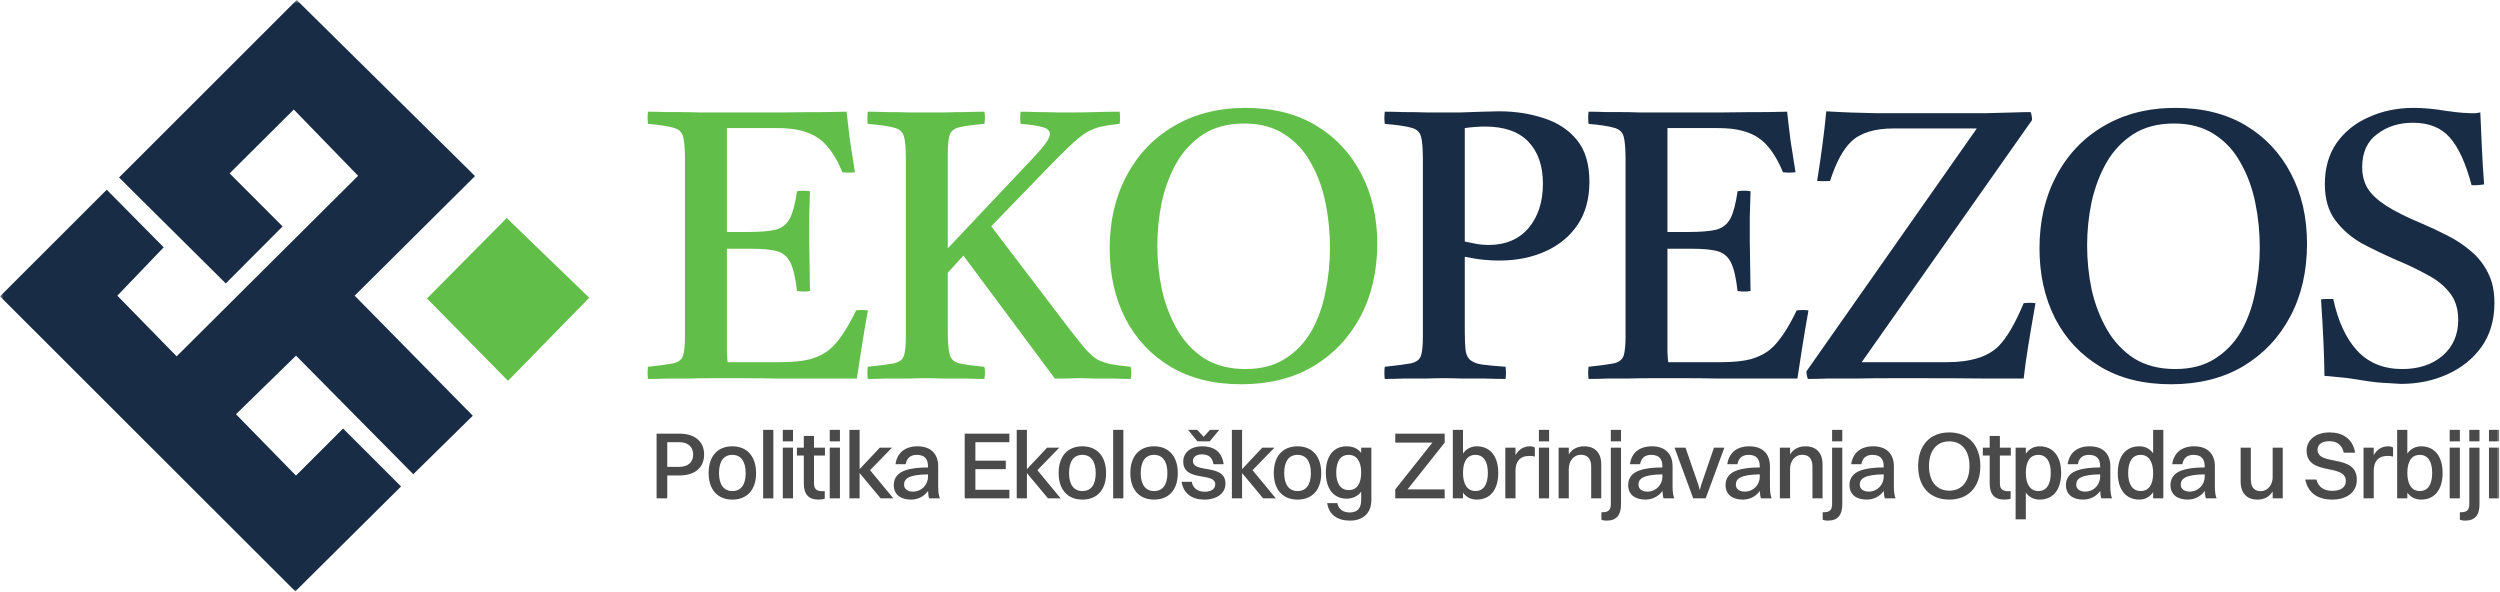 <svg width="346" height="82" viewBox="0 0 346 82" fill="none" xmlns="http://www.w3.org/2000/svg">
<g clip-path="url(#clip0_17_158)">
<mask id="mask0_17_158" style="mask-type:luminance" maskUnits="userSpaceOnUse" x="0" y="0" width="346" height="82">
<path d="M346 0H0V82H346V0Z" fill="white"/>
</mask>
<g mask="url(#mask0_17_158)">
<path d="M41.063 0L65.511 24.138L65.746 24.366L49.086 40.922L65.434 57.536L57.2 65.632L40.968 49.221L32.66 57.33L40.962 65.822L47.481 59.31L55.506 67.326L40.873 81.845L0 41.018L14.63 26.401L14.773 26.258L22.656 34.23L16.238 40.922L24.447 49.316L49.559 24.328L40.66 15.157L31.78 23.995L39.113 31.338L31.246 39.225L16.476 24.566L41.063 0Z" fill="#192C46"/>
<path d="M70.128 30.174L81.549 41.205L70.309 52.706L59.094 41.31L70.128 30.174Z" fill="#61BE49"/>
<path d="M332.253 53.131C332.217 53.131 331.639 53.096 330.515 53.023C329.422 52.988 328.157 52.849 326.715 52.604C325.521 52.392 324.43 52.252 323.445 52.182C322.495 52.077 321.914 52.023 321.705 52.023C321.67 49.107 321.51 45.578 321.23 41.434C321.51 41.398 321.794 41.38 322.074 41.38H322.919C323.585 44.471 324.694 46.86 326.242 48.545C327.824 50.233 329.898 51.075 332.465 51.075C334.75 51.075 336.614 50.459 338.057 49.231C339.496 47.968 340.217 46.314 340.217 44.28C340.217 42.735 339.813 41.468 339.007 40.484C338.231 39.501 337.196 38.676 335.893 38.009C334.628 37.305 333.273 36.657 331.833 36.061C330.143 35.321 328.525 34.55 326.979 33.741C325.466 32.897 324.217 31.827 323.236 30.526C322.251 29.228 321.758 27.543 321.758 25.467C321.758 23.256 322.302 21.361 323.392 19.777C324.517 18.197 326.013 17.004 327.874 16.198C329.739 15.354 331.797 14.931 334.047 14.931C334.75 14.931 335.471 14.966 336.211 15.036C336.982 15.106 337.774 15.214 338.584 15.354C339.604 15.493 340.376 15.582 340.903 15.617C341.466 15.652 341.838 15.671 342.011 15.671H342.591C342.872 15.633 343.103 15.598 343.276 15.563C343.347 17.108 343.42 18.708 343.489 20.358C343.56 22.008 343.664 23.732 343.804 25.521C343.103 25.626 342.52 25.661 342.063 25.626C341.257 22.57 340.252 20.377 339.057 19.041C337.863 17.67 336.157 16.988 333.942 16.988C332.008 16.988 330.355 17.515 328.982 18.568C327.611 19.587 326.927 21.113 326.927 23.151C326.927 24.239 327.172 25.204 327.664 26.048C328.192 26.892 329.053 27.698 330.251 28.473C331.445 29.244 333.097 30.069 335.207 30.948C336.366 31.44 337.529 31.986 338.688 32.583C339.884 33.179 340.973 33.9 341.958 34.744C342.943 35.55 343.733 36.553 344.332 37.746C344.932 38.904 345.23 40.291 345.23 41.906C345.23 44.296 344.63 46.333 343.436 48.018C342.242 49.669 340.658 50.935 338.688 51.814C336.754 52.69 334.61 53.131 332.253 53.131Z" fill="#192C46"/>
<path d="M319.291 33.741C319.291 37.533 318.518 40.888 316.972 43.804C315.425 46.721 313.245 49.021 310.43 50.706C307.619 52.357 304.295 53.182 300.464 53.182C296.664 53.182 293.41 52.376 290.703 50.76C287.996 49.142 285.903 46.914 284.425 44.068C282.987 41.224 282.266 37.99 282.266 34.372C282.266 30.615 283.038 27.279 284.585 24.363C286.133 21.412 288.312 19.111 291.126 17.461C293.973 15.775 297.297 14.931 301.096 14.931C304.857 14.931 308.092 15.741 310.802 17.356C313.509 18.971 315.599 21.202 317.076 24.046C318.554 26.857 319.291 30.088 319.291 33.741ZM312.752 34.268C312.752 32.126 312.54 30.034 312.12 27.997C311.698 25.959 311.011 24.116 310.062 22.465C309.147 20.815 307.932 19.514 306.424 18.568C304.912 17.584 303.063 17.093 300.884 17.093C298.669 17.093 296.788 17.584 295.241 18.568C293.729 19.552 292.499 20.85 291.55 22.465C290.634 24.081 289.948 25.89 289.49 27.892C289.068 29.895 288.857 31.932 288.857 34.004C288.857 36.042 289.068 38.079 289.49 40.116C289.948 42.119 290.653 43.944 291.6 45.597C292.549 47.247 293.798 48.58 295.346 49.599C296.928 50.583 298.827 51.075 301.041 51.075C303.222 51.075 305.052 50.602 306.529 49.653C308.042 48.704 309.255 47.441 310.166 45.861C311.082 44.242 311.734 42.433 312.12 40.434C312.54 38.431 312.752 36.375 312.752 34.268Z" fill="#192C46"/>
<path d="M281.235 16.617L257.659 50.126H269.423C272.762 50.126 275.172 49.37 276.649 47.86C277.774 46.702 278.916 44.734 280.077 41.96C280.638 41.891 281.186 41.891 281.712 41.96C281.326 44.137 280.991 46.105 280.709 47.86C280.429 49.583 280.217 51.094 280.077 52.392H275.172C272.465 52.357 268.49 52.341 263.251 52.341C260.474 52.341 258.275 52.357 256.658 52.392H252.807C251.858 52.426 250.997 52.446 250.221 52.446C250.083 52.128 250.012 51.779 250.012 51.392L273.59 17.778H262.091C259.42 17.778 257.45 18.391 256.182 19.622C255.057 20.71 254.091 22.519 253.282 25.049C252.719 25.084 252.122 25.084 251.489 25.049C251.769 23.291 252.017 21.624 252.226 20.041C252.439 18.46 252.614 16.915 252.754 15.404C255.041 15.547 257.414 15.633 259.877 15.671H274.592C276.314 15.633 277.668 15.598 278.652 15.563C279.637 15.528 280.429 15.512 281.026 15.512C281.097 15.652 281.15 15.826 281.186 16.039C281.219 16.213 281.235 16.407 281.235 16.617Z" fill="#192C46"/>
<path d="M219.857 52.446C219.787 51.919 219.787 51.357 219.857 50.761C221.509 50.583 222.687 50.424 223.392 50.284C224.095 50.11 224.533 49.758 224.712 49.231C224.886 48.669 224.976 47.774 224.976 46.543V22.043C224.976 20.568 224.886 19.514 224.712 18.882C224.533 18.251 224.076 17.848 223.339 17.67C222.637 17.461 221.474 17.286 219.857 17.143C219.787 16.617 219.787 16.055 219.857 15.458C220.772 15.458 221.562 15.477 222.23 15.512H224.34C225.045 15.512 225.887 15.528 226.872 15.563H238.423C240.852 15.528 242.871 15.512 244.489 15.512C246.109 15.477 247.055 15.458 247.339 15.458C247.479 16.759 247.636 18.092 247.812 19.463C248.024 20.834 248.253 22.291 248.497 23.836C247.9 23.906 247.319 23.906 246.758 23.836C246.334 22.783 245.845 21.85 245.28 21.044C244.717 20.235 244.139 19.622 243.539 19.2C242.871 18.708 242.065 18.34 241.114 18.092C240.2 17.848 239.056 17.724 237.686 17.724H230.776V32.106H233.677C235.364 32.106 236.648 32.002 237.528 31.792C238.407 31.545 239.056 31.037 239.479 30.263C239.9 29.457 240.235 28.19 240.483 26.47C241.114 26.366 241.713 26.366 242.274 26.47C242.239 28.016 242.205 29.209 242.17 30.053V33.319L242.274 40.275C241.746 40.38 241.149 40.38 240.483 40.275C240.269 38.412 239.955 37.079 239.532 36.27C239.11 35.461 238.478 34.953 237.633 34.744C236.825 34.531 235.663 34.426 234.15 34.426H230.776V48.758C230.811 49.459 230.847 49.916 230.882 50.126H238.109C239.867 50.126 241.273 49.986 242.329 49.707C243.418 49.389 244.313 48.932 245.016 48.336C245.509 47.949 246.09 47.282 246.758 46.334C247.424 45.35 248.06 44.226 248.657 42.96C249.22 42.89 249.765 42.89 250.293 42.96C249.941 44.928 249.642 46.702 249.394 48.282C249.149 49.862 248.94 51.233 248.761 52.392H238.001C236.139 52.357 234.434 52.341 232.885 52.341H229.245C227.593 52.341 226.239 52.357 225.185 52.392H222.443C221.667 52.426 220.806 52.446 219.857 52.446Z" fill="#192C46"/>
<path d="M207.475 36.061C206.842 36.061 206.141 36.026 205.365 35.953C204.592 35.883 203.712 35.743 202.727 35.534V45.861C202.727 46.949 202.763 47.809 202.833 48.441C202.903 49.037 203.115 49.494 203.464 49.812C203.852 50.126 204.38 50.338 205.048 50.443C205.753 50.548 206.858 50.653 208.371 50.761C208.443 51.322 208.443 51.884 208.371 52.446C207.599 52.446 206.667 52.426 205.574 52.392H202.41C201.39 52.357 200.529 52.341 199.827 52.341C199.159 52.341 198.314 52.357 197.296 52.392H194.29C193.305 52.426 192.424 52.446 191.652 52.446C191.58 51.919 191.58 51.357 191.652 50.761C193.34 50.583 194.554 50.424 195.291 50.284C196.031 50.11 196.485 49.758 196.663 49.231C196.837 48.704 196.927 47.809 196.927 46.543V22.043C196.927 20.568 196.837 19.514 196.663 18.882C196.485 18.251 196.031 17.848 195.291 17.67C194.554 17.461 193.34 17.286 191.652 17.143C191.58 16.617 191.58 16.055 191.652 15.458C192.355 15.458 193.236 15.477 194.29 15.512C195.379 15.512 196.435 15.528 197.454 15.563H202.146C203.167 15.528 204.171 15.493 205.156 15.458C206.141 15.423 206.911 15.404 207.475 15.404C209.689 15.404 211.747 15.722 213.648 16.353C215.544 16.95 217.076 17.953 218.234 19.358C219.395 20.761 219.976 22.694 219.976 25.153C219.976 27.505 219.43 29.492 218.341 31.107C217.25 32.722 215.758 33.95 213.857 34.794C211.992 35.639 209.866 36.061 207.475 36.061ZM202.727 33.424C203.186 33.532 203.694 33.636 204.256 33.741C204.821 33.846 205.42 33.9 206.05 33.9C208.371 33.9 210.201 33.125 211.538 31.58C212.872 29.999 213.54 27.946 213.54 25.417C213.54 22.957 212.872 21.024 211.538 19.622C210.201 18.216 208.196 17.515 205.524 17.515C205.172 17.515 204.732 17.53 204.205 17.565C203.712 17.6 203.22 17.654 202.727 17.724V33.424Z" fill="#192C46"/>
<path d="M190.611 33.741C190.611 37.533 189.835 40.888 188.289 43.804C186.74 46.721 184.561 49.021 181.747 50.706C178.935 52.357 175.612 53.182 171.78 53.182C167.981 53.182 164.727 52.376 162.02 50.76C159.314 49.142 157.22 46.914 155.746 44.068C154.303 41.224 153.582 37.99 153.582 34.372C153.582 30.615 154.354 27.279 155.901 24.363C157.449 21.412 159.631 19.111 162.443 17.461C165.293 15.775 168.613 14.931 172.413 14.931C176.174 14.931 179.408 15.741 182.119 17.356C184.825 18.971 186.916 21.202 188.393 24.046C189.871 26.857 190.611 30.088 190.611 33.741ZM184.069 34.268C184.069 32.126 183.857 30.034 183.437 27.997C183.015 25.959 182.328 24.116 181.378 22.465C180.463 20.815 179.249 19.514 177.741 18.568C176.228 17.584 174.383 17.093 172.2 17.093C169.986 17.093 168.105 17.584 166.557 18.568C165.045 19.552 163.816 20.85 162.865 22.465C161.951 24.081 161.264 25.89 160.807 27.892C160.387 29.895 160.175 31.932 160.175 34.004C160.175 36.042 160.387 38.079 160.807 40.116C161.264 42.119 161.97 43.944 162.916 45.597C163.866 47.247 165.115 48.58 166.663 49.599C168.245 50.583 170.144 51.075 172.358 51.075C174.539 51.075 176.368 50.602 177.846 49.653C179.357 48.704 180.57 47.441 181.483 45.861C182.399 44.242 183.049 42.433 183.437 40.434C183.857 38.431 184.069 36.375 184.069 34.268Z" fill="#61BE49"/>
<path d="M120.098 52.446C120.025 51.919 120.025 51.357 120.098 50.761C121.785 50.583 122.999 50.424 123.736 50.284C124.476 50.11 124.93 49.758 125.108 49.231C125.283 48.704 125.372 47.809 125.372 46.543V22.043C125.372 20.568 125.283 19.514 125.108 18.882C124.93 18.251 124.476 17.848 123.736 17.67C122.999 17.461 121.785 17.286 120.098 17.143C120.025 16.617 120.025 16.055 120.098 15.458C120.8 15.458 121.661 15.477 122.681 15.512C123.736 15.512 124.774 15.528 125.791 15.563H130.7C131.681 15.528 132.666 15.512 133.651 15.512C134.671 15.477 135.532 15.458 136.237 15.458C136.342 15.985 136.342 16.547 136.237 17.143C134.62 17.286 133.457 17.442 132.755 17.619C132.053 17.794 131.612 18.146 131.437 18.673C131.262 19.2 131.173 20.095 131.173 21.361V34.372L143.303 21.517C144.641 20.079 145.308 19.095 145.308 18.568C145.308 18.111 144.993 17.794 144.361 17.619C143.726 17.407 142.69 17.251 141.247 17.143C141.178 16.547 141.178 15.985 141.247 15.458C141.845 15.458 142.601 15.477 143.516 15.512C144.431 15.512 145.343 15.528 146.258 15.563H148.475C149.6 15.563 150.655 15.547 151.64 15.512C152.659 15.477 153.765 15.458 154.963 15.458C155.033 16.02 155.033 16.582 154.963 17.143C153.87 17.251 152.958 17.391 152.218 17.565C151.516 17.743 150.829 18.041 150.162 18.46C149.53 18.882 148.809 19.479 147.999 20.253C147.192 21.025 146.172 22.043 144.939 23.309L137.187 31.316L148.053 45.597C148.895 46.686 149.6 47.562 150.162 48.231C150.725 48.863 151.268 49.355 151.795 49.707C152.361 50.021 152.993 50.249 153.695 50.389C154.432 50.532 155.366 50.653 156.491 50.761C156.596 51.322 156.596 51.884 156.491 52.446C155.824 52.446 155.033 52.426 154.118 52.392H151.427C150.55 52.357 149.794 52.341 149.158 52.341C148.774 52.341 148.262 52.357 147.63 52.392H145.994L133.337 35.375L131.173 37.746V45.861C131.173 47.333 131.262 48.406 131.437 49.072C131.612 49.707 132.053 50.11 132.755 50.284C133.495 50.459 134.655 50.618 136.237 50.761C136.342 51.322 136.342 51.884 136.237 52.446C135.532 52.446 134.671 52.426 133.651 52.392H130.646C129.661 52.357 128.835 52.341 128.167 52.341C127.497 52.341 126.671 52.357 125.686 52.392H122.681C121.696 52.426 120.835 52.446 120.098 52.446Z" fill="#61BE49"/>
<path d="M89.681 52.446C89.611 51.919 89.611 51.357 89.681 50.761C91.333 50.583 92.512 50.424 93.214 50.284C93.919 50.11 94.358 49.758 94.533 49.231C94.711 48.669 94.796 47.774 94.796 46.543V22.043C94.796 20.568 94.711 19.514 94.533 18.882C94.358 18.251 93.9 17.848 93.163 17.67C92.458 17.461 91.298 17.286 89.681 17.143C89.611 16.617 89.611 16.055 89.681 15.458C90.596 15.458 91.387 15.477 92.055 15.512H94.164C94.87 15.512 95.711 15.528 96.696 15.563H108.248C110.675 15.528 112.696 15.512 114.313 15.512C115.93 15.477 116.88 15.458 117.163 15.458C117.303 16.759 117.462 18.092 117.636 19.463C117.849 20.834 118.078 22.291 118.322 23.836C117.725 23.906 117.144 23.906 116.581 23.836C116.159 22.783 115.666 21.85 115.104 21.044C114.542 20.235 113.964 19.622 113.363 19.2C112.696 18.708 111.889 18.34 110.939 18.092C110.024 17.848 108.88 17.724 107.511 17.724H100.601V32.106H103.501C105.188 32.106 106.472 32.002 107.352 31.792C108.229 31.545 108.88 31.037 109.303 30.263C109.725 29.457 110.059 28.19 110.304 26.47C110.939 26.366 111.536 26.366 112.099 26.47C112.064 28.016 112.029 29.209 111.994 30.053V33.319L112.099 40.275C111.571 40.38 110.974 40.38 110.304 40.275C110.094 38.412 109.776 37.079 109.357 36.27C108.934 35.461 108.302 34.953 107.457 34.744C106.647 34.531 105.487 34.426 103.975 34.426H100.601V48.758C100.636 49.459 100.671 49.916 100.706 50.126H107.93C109.69 50.126 111.098 49.986 112.153 49.707C113.242 49.389 114.138 48.932 114.84 48.336C115.333 47.949 115.914 47.282 116.581 46.334C117.249 45.35 117.884 44.226 118.481 42.96C119.044 42.89 119.587 42.89 120.118 42.96C119.765 44.928 119.466 46.702 119.218 48.282C118.974 49.862 118.761 51.233 118.586 52.392H107.825C105.964 52.357 104.258 52.341 102.71 52.341H99.07C97.418 52.341 96.064 52.357 95.009 52.392H92.267C91.492 52.426 90.631 52.446 89.681 52.446Z" fill="#61BE49"/>
<path d="M344.473 61.084V59.491H345.884V61.084H344.473ZM344.473 68.973V61.953H345.884V68.973H344.473Z" fill="#4A4A4A"/>
<path d="M341.752 61.084V59.491H343.162V61.084H341.752ZM343.162 69.789C343.162 71.319 342.504 72.055 341.186 72.055C340.843 72.055 340.579 71.991 340.445 71.925V70.896H340.566C341.515 70.896 341.752 70.516 341.752 69.71V61.953H343.162V69.789Z" fill="#4A4A4A"/>
<path d="M339.035 61.084V59.491H340.445V61.084H339.035ZM339.035 68.973V61.953H340.445V68.973H339.035Z" fill="#4A4A4A"/>
<path d="M333.175 68.973H331.766V59.491H333.175V62.769C333.624 62.125 334.284 61.769 335.089 61.769C336.935 61.769 338.056 63.153 338.056 65.444C338.056 67.828 336.906 69.144 335.089 69.144C334.284 69.144 333.624 68.815 333.175 68.183V68.973ZM334.904 62.953C333.769 62.953 333.175 63.835 333.175 65.444C333.175 67.05 333.795 67.958 334.904 67.958C336.009 67.958 336.616 67.075 336.616 65.444C336.616 63.848 335.996 62.953 334.904 62.953Z" fill="#4A4A4A"/>
<path d="M327.113 68.973V61.953H328.526V62.994C328.986 62.15 329.711 61.769 330.528 61.769C330.808 61.769 331.071 61.836 331.201 61.953V63.191C330.992 63.124 330.741 63.099 330.451 63.099C329.104 63.099 328.526 63.915 328.526 65.139V68.973H327.113Z" fill="#4A4A4A"/>
<path d="M320.75 62.23C320.75 64.587 326.186 62.731 326.186 66.393C326.186 68.158 324.748 69.144 322.784 69.144C320.792 69.144 319.419 68.237 319.051 66.365H320.594C320.845 67.38 321.595 67.932 322.797 67.932C324.024 67.932 324.667 67.393 324.667 66.59C324.667 64.061 319.236 65.946 319.236 62.35C319.236 61.005 320.369 59.846 322.413 59.846C324.181 59.846 325.631 60.69 325.948 62.652H324.379C324.128 61.544 323.428 61.059 322.374 61.059C321.344 61.059 320.75 61.519 320.75 62.23Z" fill="#4A4A4A"/>
<path d="M314.537 66.063V61.953H315.931V68.973H314.537V68.024C314.074 68.776 313.337 69.144 312.441 69.144C311.002 69.144 310.105 68.303 310.105 66.644V61.953H311.515V66.352C311.515 67.367 311.938 67.974 312.875 67.974C313.902 67.974 314.537 67.037 314.537 66.063Z" fill="#4A4A4A"/>
<path d="M302.042 64.245H300.633C300.855 62.69 301.925 61.769 303.679 61.769C305.588 61.769 306.539 62.889 306.539 64.521V67.263C306.539 68.103 306.618 68.592 306.777 68.973H305.3C305.195 68.71 305.153 68.342 305.14 67.948C304.547 68.776 303.637 69.144 302.792 69.144C301.37 69.144 300.395 68.475 300.395 67.129C300.395 66.168 300.921 65.457 301.976 65.102C302.913 64.784 303.863 64.705 305.128 64.692V64.537C305.128 63.508 304.654 62.953 303.571 62.953C302.662 62.953 302.173 63.455 302.042 64.245ZM301.817 67.079C301.817 67.669 302.306 68.04 303.056 68.04C304.231 68.04 305.128 67.104 305.128 65.971V65.654C302.424 65.682 301.817 66.272 301.817 67.079Z" fill="#4A4A4A"/>
<path d="M296.082 69.144C294.22 69.144 293.102 67.761 293.102 65.47C293.102 63.086 294.249 61.769 296.082 61.769C296.885 61.769 297.543 62.096 297.994 62.743V59.491H299.405V68.973H297.994V68.116C297.543 68.776 296.885 69.144 296.082 69.144ZM296.265 67.958C297.387 67.958 297.994 67.091 297.994 65.47C297.994 63.864 297.358 62.953 296.265 62.953C295.144 62.953 294.537 63.848 294.537 65.47C294.537 67.063 295.169 67.958 296.265 67.958Z" fill="#4A4A4A"/>
<path d="M287.575 64.245H286.164C286.388 62.69 287.458 61.769 289.212 61.769C291.121 61.769 292.07 62.889 292.07 64.521V67.263C292.07 68.103 292.151 68.592 292.308 68.973H290.831C290.726 68.71 290.686 68.342 290.673 67.948C290.083 68.776 289.17 69.144 288.328 69.144C286.901 69.144 285.926 68.475 285.926 67.129C285.926 66.168 286.454 65.457 287.508 65.102C288.446 64.784 289.395 64.705 290.66 64.692V64.537C290.66 63.508 290.187 62.953 289.103 62.953C288.195 62.953 287.706 63.455 287.575 64.245ZM287.35 67.079C287.35 67.669 287.839 68.04 288.592 68.04C289.764 68.04 290.66 67.104 290.66 65.971V65.654C287.957 65.682 287.35 66.272 287.35 67.079Z" fill="#4A4A4A"/>
<path d="M280.374 71.871H278.961V61.953H280.374V62.797C280.823 62.138 281.479 61.769 282.284 61.769C284.146 61.769 285.265 63.153 285.265 65.444C285.265 67.828 284.117 69.144 282.284 69.144C281.479 69.144 280.823 68.814 280.374 68.17V71.871ZM282.112 62.953C280.981 62.953 280.374 63.838 280.374 65.444C280.374 67.05 281.006 67.961 282.112 67.961C283.221 67.961 283.827 67.063 283.827 65.444C283.827 63.851 283.195 62.953 282.112 62.953Z" fill="#4A4A4A"/>
<path d="M275.371 66.879V63.045H274.422V61.953H275.371V60.332H276.783V61.953H278.297V63.045H276.783V66.799C276.783 67.602 277.008 67.986 277.996 67.986H278.271V69.011C278.114 69.091 277.782 69.144 277.389 69.144C276.017 69.144 275.371 68.392 275.371 66.879Z" fill="#4A4A4A"/>
<path d="M269.78 69.144C267.105 69.144 265.469 67.38 265.469 64.508C265.469 61.636 267.105 59.846 269.78 59.846C272.431 59.846 274.08 61.636 274.08 64.508C274.08 67.38 272.431 69.144 269.78 69.144ZM269.78 67.907C271.534 67.907 272.577 66.615 272.577 64.508C272.577 62.388 271.534 61.084 269.78 61.084C268.028 61.084 266.972 62.388 266.972 64.508C266.972 66.615 268.028 67.907 269.78 67.907Z" fill="#4A4A4A"/>
<path d="M257.613 64.245H256.204C256.429 62.69 257.496 61.769 259.25 61.769C261.162 61.769 262.113 62.889 262.113 64.521V67.263C262.113 68.103 262.192 68.592 262.351 68.973H260.874C260.766 68.71 260.727 68.342 260.715 67.948C260.121 68.776 259.212 69.144 258.367 69.144C256.944 69.144 255.969 68.475 255.969 67.129C255.969 66.168 256.495 65.457 257.551 65.102C258.484 64.784 259.434 64.705 260.702 64.692V64.537C260.702 63.508 260.225 62.953 259.146 62.953C258.233 62.953 257.747 63.455 257.613 64.245ZM257.391 67.079C257.391 67.669 257.881 68.04 258.631 68.04C259.802 68.04 260.702 67.104 260.702 65.971V65.654C257.998 65.682 257.391 66.272 257.391 67.079Z" fill="#4A4A4A"/>
<path d="M253.563 61.084V59.491H254.974V61.084H253.563ZM254.974 69.789C254.974 71.319 254.313 72.055 252.995 72.055C252.652 72.055 252.388 71.991 252.258 71.925V70.896H252.375C253.325 70.896 253.563 70.516 253.563 69.71V61.953H254.974V69.789Z" fill="#4A4A4A"/>
<path d="M246.336 68.973V61.953H247.747V62.889C248.22 62.138 248.961 61.769 249.868 61.769C251.333 61.769 252.242 62.626 252.242 64.286V68.973H250.844V64.575C250.844 63.559 250.396 62.94 249.434 62.94C248.378 62.94 247.747 63.877 247.747 64.851V68.973H246.336Z" fill="#4A4A4A"/>
<path d="M240.466 64.245H239.055C239.28 62.69 240.348 61.769 242.101 61.769C244.014 61.769 244.961 62.889 244.961 64.521V67.263C244.961 68.103 245.041 68.592 245.199 68.973H243.722C243.617 68.71 243.578 68.342 243.564 67.948C242.972 68.776 242.061 69.144 241.219 69.144C239.792 69.144 238.816 68.475 238.816 67.129C238.816 66.168 239.344 65.457 240.398 65.102C241.337 64.784 242.286 64.705 243.551 64.692V64.537C243.551 63.508 243.076 62.953 241.996 62.953C241.086 62.953 240.6 63.455 240.466 64.245ZM240.241 67.079C240.241 67.669 240.73 68.04 241.481 68.04C242.655 68.04 243.551 67.104 243.551 65.971V65.654C240.847 65.682 240.241 66.272 240.241 67.079Z" fill="#4A4A4A"/>
<path d="M234.341 68.973L231.758 61.953H233.274L235.078 67.171L235.25 67.84L235.422 67.171L237.217 61.953H238.652L236.069 68.973H234.341Z" fill="#4A4A4A"/>
<path d="M226.988 64.245H225.578C225.803 62.69 226.87 61.769 228.624 61.769C230.536 61.769 231.484 62.889 231.484 64.521V67.263C231.484 68.103 231.563 68.592 231.722 68.973H230.245C230.14 68.71 230.102 68.342 230.086 67.948C229.495 68.776 228.583 69.144 227.741 69.144C226.315 69.144 225.34 68.475 225.34 67.129C225.34 66.168 225.866 65.457 226.922 65.102C227.858 64.784 228.81 64.705 230.073 64.692V64.537C230.073 63.508 229.6 62.953 228.52 62.953C227.607 62.953 227.121 63.455 226.988 64.245ZM226.766 67.079C226.766 67.669 227.252 68.04 228.005 68.04C229.178 68.04 230.073 67.104 230.073 65.971V65.654C227.369 65.682 226.766 66.272 226.766 67.079Z" fill="#4A4A4A"/>
<path d="M222.938 61.084V59.491H224.349V61.084H222.938ZM224.349 69.789C224.349 71.319 223.688 72.055 222.37 72.055C222.027 72.055 221.763 71.991 221.633 71.925V70.896H221.75C222.7 70.896 222.938 70.516 222.938 69.71V61.953H224.349V69.789Z" fill="#4A4A4A"/>
<path d="M215.711 68.973V61.953H217.121V62.889C217.595 62.138 218.336 61.769 219.243 61.769C220.708 61.769 221.617 62.626 221.617 64.286V68.973H220.219V64.575C220.219 63.559 219.771 62.94 218.809 62.94C217.753 62.94 217.121 63.877 217.121 64.851V68.973H215.711Z" fill="#4A4A4A"/>
<path d="M212.984 61.084V59.491H214.396V61.084H212.984ZM212.984 68.973V61.953H214.396V68.973H212.984Z" fill="#4A4A4A"/>
<path d="M208.336 68.973V61.953H209.746V62.994C210.208 62.15 210.932 61.769 211.751 61.769C212.028 61.769 212.292 61.836 212.422 61.953V63.191C212.211 63.124 211.96 63.099 211.672 63.099C210.325 63.099 209.746 63.915 209.746 65.139V68.973H208.336Z" fill="#4A4A4A"/>
<path d="M202.48 68.973H201.07V59.491H202.48V62.769C202.929 62.125 203.586 61.769 204.394 61.769C206.239 61.769 207.358 63.153 207.358 65.444C207.358 67.828 206.21 69.144 204.394 69.144C203.586 69.144 202.929 68.815 202.48 68.183V68.973ZM204.205 62.953C203.075 62.953 202.48 63.835 202.48 65.444C202.48 67.05 203.1 67.958 204.205 67.958C205.314 67.958 205.921 67.075 205.921 65.444C205.921 63.848 205.303 62.953 204.205 62.953Z" fill="#4A4A4A"/>
<path d="M193.102 68.973V67.736L198.245 61.255H193.102V60.018H199.944V61.255L194.801 67.736H199.944V68.973H193.102Z" fill="#4A4A4A"/>
<path d="M186.37 69.014C184.576 69.014 183.496 67.643 183.496 65.403C183.496 63.061 184.605 61.769 186.37 61.769C187.267 61.769 187.941 62.087 188.388 62.69V61.953H189.798V69.198C189.798 71.122 188.519 72.055 186.832 72.055C185.144 72.055 183.931 71.264 183.68 69.633H185.091C185.224 70.474 185.897 70.925 186.819 70.925C187.756 70.925 188.388 70.436 188.388 69.224V68.04C187.915 68.684 187.228 69.014 186.37 69.014ZM186.66 67.828C187.782 67.828 188.388 66.971 188.388 65.39C188.388 63.851 187.756 62.953 186.66 62.953C185.538 62.953 184.935 63.81 184.935 65.403C184.935 66.945 185.554 67.828 186.66 67.828Z" fill="#4A4A4A"/>
<path d="M179.579 69.144C177.532 69.144 176.293 67.761 176.293 65.47C176.293 63.086 177.574 61.769 179.579 61.769C181.621 61.769 182.861 63.178 182.861 65.47C182.861 67.84 181.583 69.144 179.579 69.144ZM179.579 67.961C180.776 67.961 181.425 67.091 181.425 65.47C181.425 63.864 180.764 62.953 179.579 62.953C178.39 62.953 177.733 63.838 177.733 65.47C177.733 67.063 178.39 67.961 179.579 67.961Z" fill="#4A4A4A"/>
<path d="M170.492 68.973V59.491H171.904V64.93L174.699 61.953H176.385L173.352 65.073L176.571 68.973H174.816L171.904 65.47V68.973H170.492Z" fill="#4A4A4A"/>
<path d="M167.465 59.491H168.746L167.426 61.084H165.724L164.422 59.491H165.698L166.582 60.452L167.465 59.491ZM165.104 63.797C165.104 65.587 169.604 64.086 169.604 66.945C169.604 68.275 168.402 69.144 166.702 69.144C165 69.144 163.799 68.354 163.535 66.682H164.948C165.091 67.564 165.753 68.053 166.741 68.053C167.69 68.053 168.192 67.631 168.192 67.037C168.192 65.285 163.76 66.761 163.76 63.877C163.76 62.782 164.618 61.769 166.398 61.769C167.967 61.769 169.126 62.493 169.353 64.245H167.941C167.782 63.258 167.23 62.886 166.331 62.886C165.553 62.886 165.104 63.27 165.104 63.797Z" fill="#4A4A4A"/>
<path d="M159.723 69.144C157.68 69.144 156.441 67.761 156.441 65.47C156.441 63.086 157.719 61.769 159.723 61.769C161.766 61.769 163.008 63.178 163.008 65.47C163.008 67.84 161.729 69.144 159.723 69.144ZM159.723 67.961C160.924 67.961 161.569 67.091 161.569 65.47C161.569 63.864 160.911 62.953 159.723 62.953C158.538 62.953 157.877 63.838 157.877 65.47C157.877 67.063 158.538 67.961 159.723 67.961Z" fill="#4A4A4A"/>
<path d="M155.473 59.491H154.062V68.973H155.473V59.491Z" fill="#4A4A4A"/>
<path d="M149.801 69.144C147.758 69.144 146.516 67.761 146.516 65.47C146.516 63.086 147.796 61.769 149.801 61.769C151.844 61.769 153.083 63.178 153.083 65.47C153.083 67.84 151.805 69.144 149.801 69.144ZM149.801 67.961C151.002 67.961 151.647 67.091 151.647 65.47C151.647 63.864 150.989 62.953 149.801 62.953C148.613 62.953 147.955 63.838 147.955 65.47C147.955 67.063 148.613 67.961 149.801 67.961Z" fill="#4A4A4A"/>
<path d="M140.715 68.973V59.491H142.125V64.93L144.921 61.953H146.608L143.574 65.073L146.793 68.973H145.039L142.125 65.47V68.973H140.715Z" fill="#4A4A4A"/>
<path d="M133.516 68.973V60.018H139.698V61.201H134.993V63.756H139.199V64.93H134.993V67.786H139.698V68.973H133.516Z" fill="#4A4A4A"/>
<path d="M125.348 64.245H123.938C124.16 62.69 125.227 61.769 126.981 61.769C128.894 61.769 129.844 62.889 129.844 64.521V67.263C129.844 68.103 129.923 68.592 130.082 68.973H128.605C128.5 68.71 128.459 68.342 128.446 67.948C127.852 68.776 126.943 69.144 126.098 69.144C124.675 69.144 123.699 68.475 123.699 67.129C123.699 66.168 124.227 65.457 125.281 65.102C126.219 64.784 127.165 64.705 128.433 64.692V64.537C128.433 63.508 127.956 62.953 126.876 62.953C125.968 62.953 125.478 63.455 125.348 64.245ZM125.123 67.079C125.123 67.669 125.612 68.04 126.362 68.04C127.537 68.04 128.433 67.104 128.433 65.971V65.654C125.729 65.682 125.123 66.272 125.123 67.079Z" fill="#4A4A4A"/>
<path d="M117.559 68.973V59.491H118.969V64.93L121.765 61.953H123.452L120.418 65.073L123.636 68.973H121.883L118.969 65.47V68.973H117.559Z" fill="#4A4A4A"/>
<path d="M114.836 61.084V59.491H116.247V61.084H114.836ZM114.836 68.973V61.953H116.247V68.973H114.836Z" fill="#4A4A4A"/>
<path d="M111.247 66.879V63.045H110.297V61.953H111.247V60.332H112.657V61.953H114.173V63.045H112.657V66.799C112.657 67.602 112.88 67.986 113.871 67.986H114.147V69.011C113.989 69.091 113.658 69.144 113.264 69.144C111.892 69.144 111.247 68.392 111.247 66.879Z" fill="#4A4A4A"/>
<path d="M108.34 61.084V59.491H109.751V61.084H108.34ZM108.34 68.973V61.953H109.751V68.973H108.34Z" fill="#4A4A4A"/>
<path d="M107.032 59.491H105.621V68.973H107.032V59.491Z" fill="#4A4A4A"/>
<path d="M101.356 69.144C99.313 69.144 98.074 67.761 98.074 65.47C98.074 63.086 99.355 61.769 101.356 61.769C103.402 61.769 104.641 63.178 104.641 65.47C104.641 67.84 103.361 69.144 101.356 69.144ZM101.356 67.961C102.557 67.961 103.202 67.091 103.202 65.47C103.202 63.864 102.544 62.953 101.356 62.953C100.171 62.953 99.51 63.838 99.51 65.47C99.51 67.063 100.171 67.961 101.356 67.961Z" fill="#4A4A4A"/>
<path d="M90.871 68.973V60.018H94.064C96.161 60.018 97.451 61.109 97.451 62.902C97.451 64.733 96.132 65.8 94.089 65.8H92.348V68.973H90.871ZM94.051 61.201H92.348V64.613H94.01C95.249 64.613 95.935 63.956 95.935 62.915C95.935 61.874 95.236 61.201 94.051 61.201Z" fill="#4A4A4A"/>
</g>
</g>
<defs>
<clipPath id="clip0_17_158">
<rect width="346" height="82" fill="white"/>
</clipPath>
</defs>
</svg>
